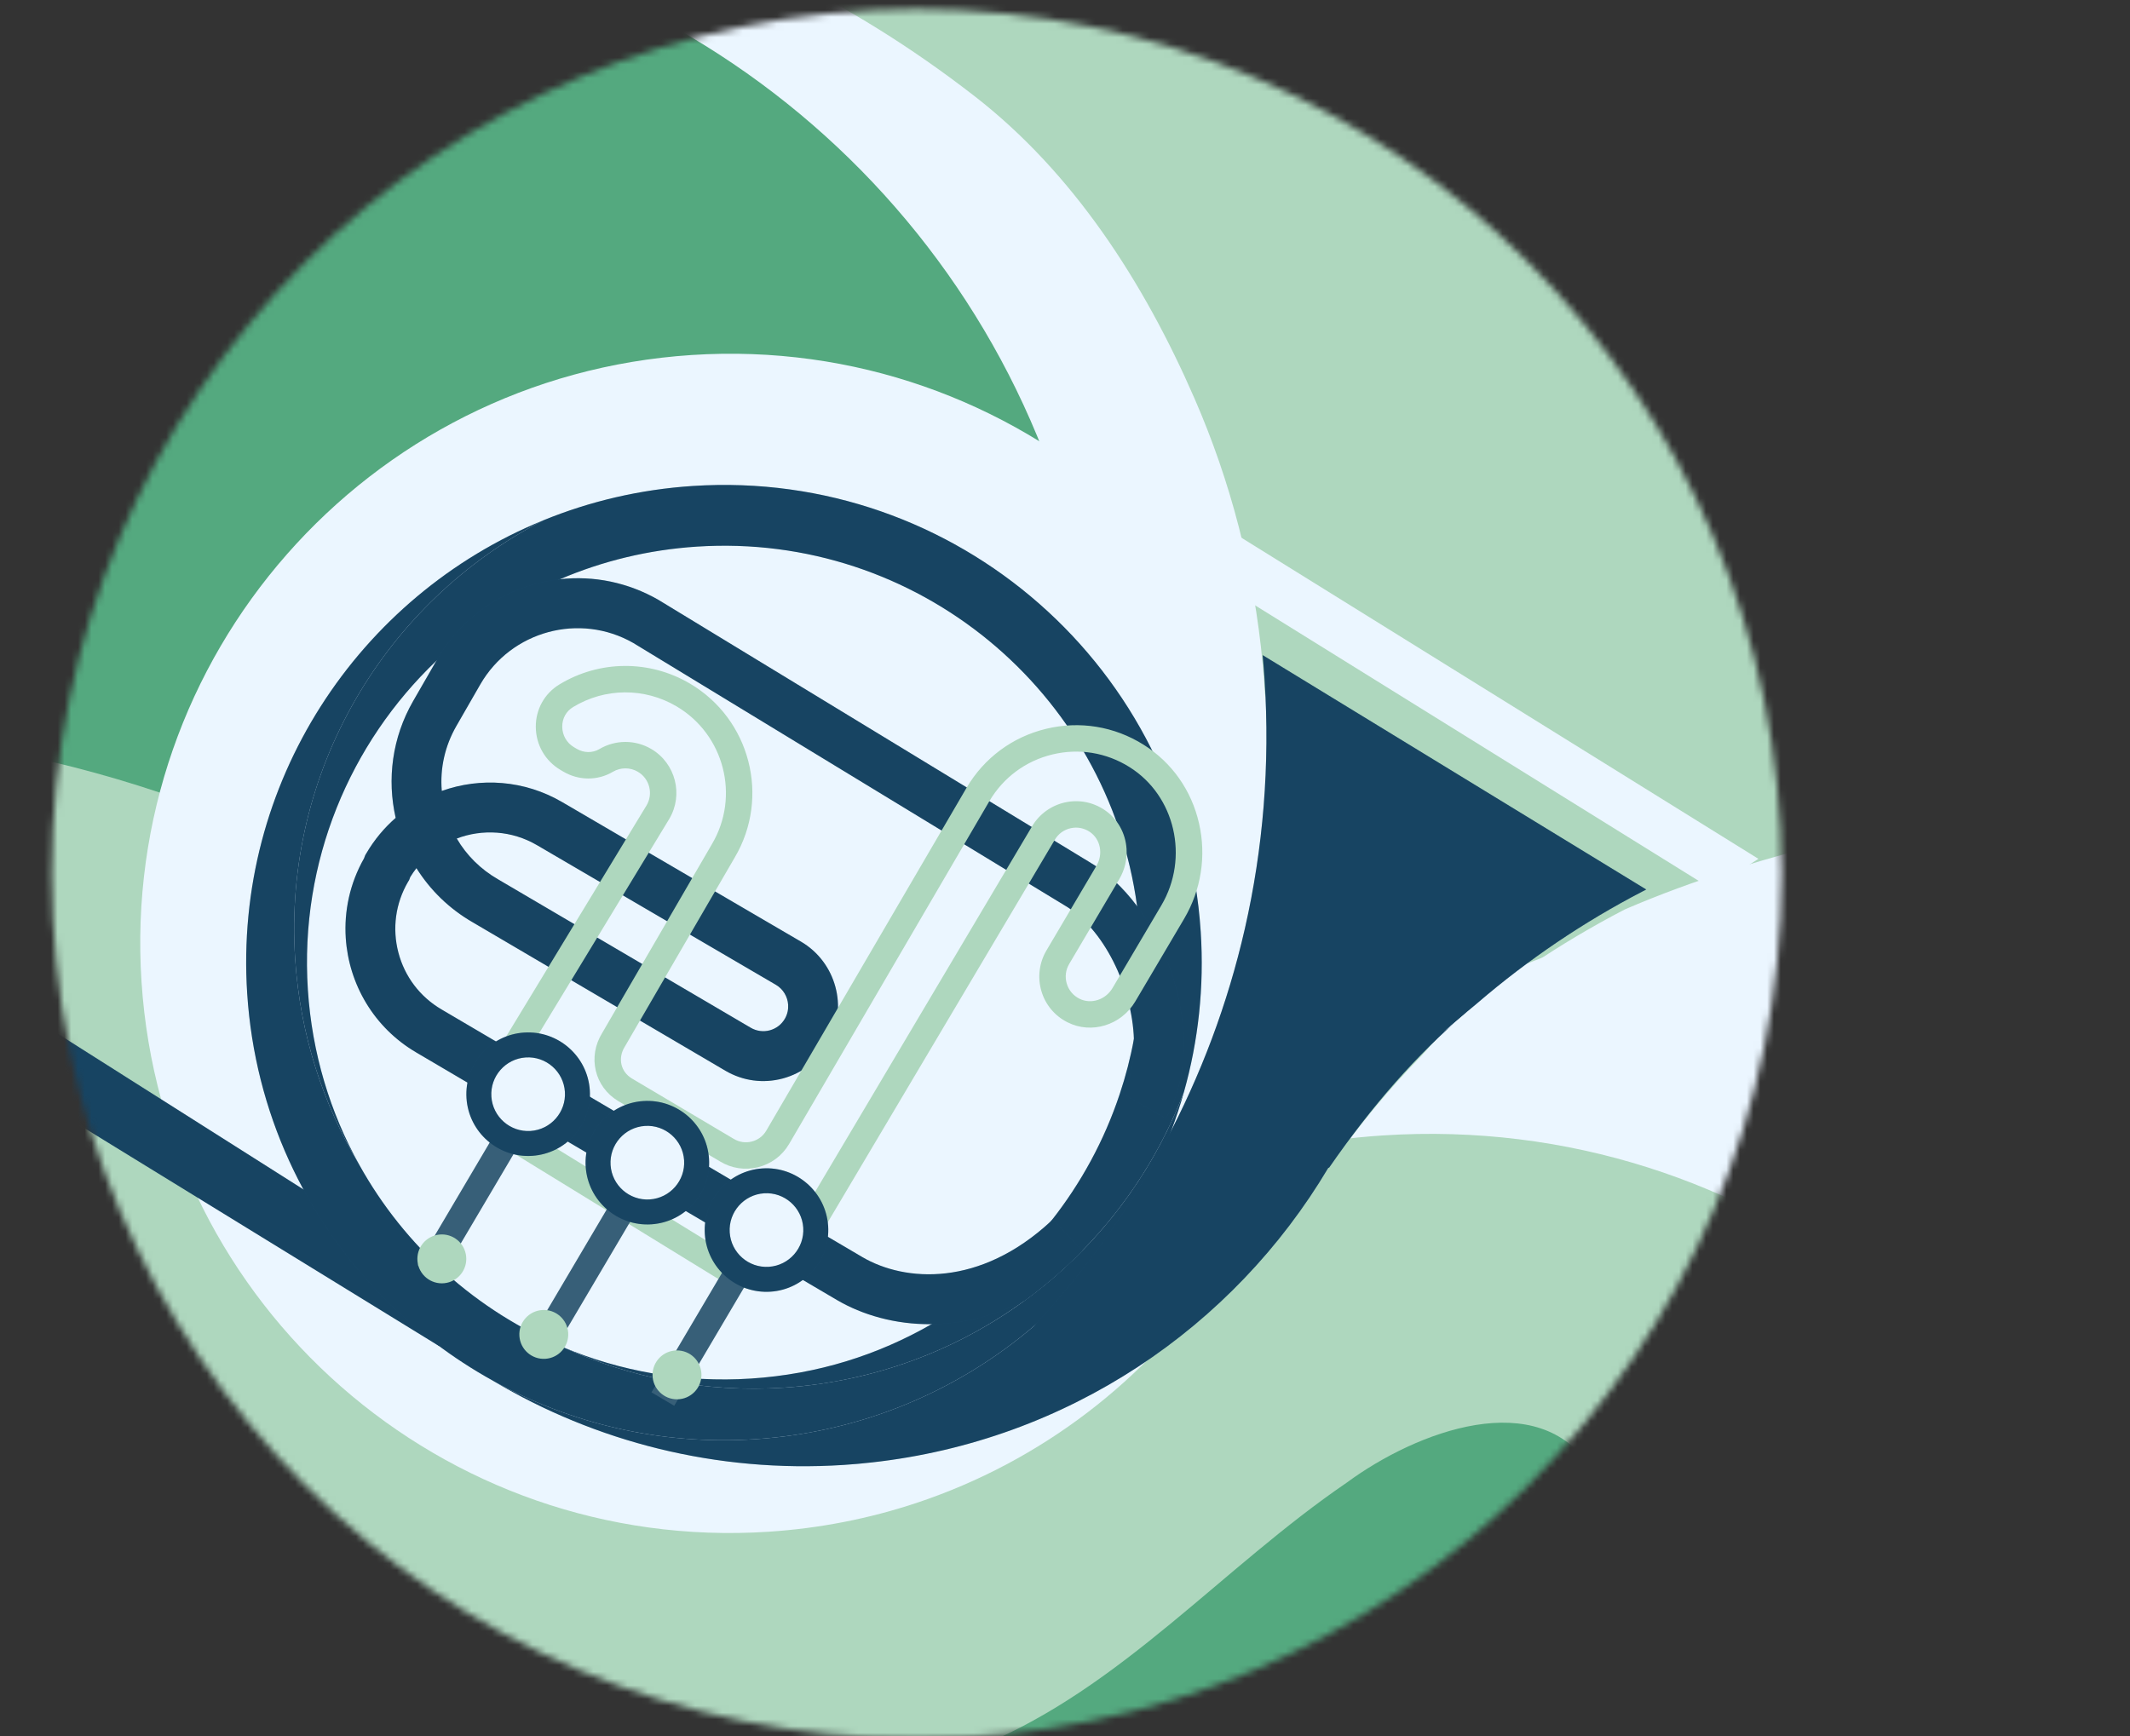 <svg width="314" height="256" viewBox="0 0 314 256" fill="none" xmlns="http://www.w3.org/2000/svg">
<rect x="0" y="0" width="314" height="256" fill="#333333" stroke="none"/>
<g clip-path="url(#clip0_29_4252)">
<mask id="mask0_29_4252" style="mask-type:alpha" maskUnits="userSpaceOnUse" x="7" y="1" width="256" height="256">
<circle cx="135.138" cy="128.843" r="127.5" fill="#EBF6FF"/>
</mask>
<g mask="url(#mask0_29_4252)">
<path d="M388.195 -233.999L425.667 341.536L14.543 368.303L-22.928 -207.232L388.195 -233.999Z" fill="#EBF6FF"/>
<path d="M388.195 -233.999L-22.928 -207.232L-8.433 15.411C45.527 27.474 170.016 43.477 176.103 57.444C181.4 69.579 184.863 82.736 186.153 96.594C186.264 97.782 186.359 98.972 186.437 100.171C187.26 112.812 186.214 125.145 183.539 136.904C181.316 146.63 177.985 155.964 173.662 164.743C168.77 174.695 162.612 183.946 155.386 192.26C155.386 192.26 184.446 188.751 195.966 172.15C200.078 166.214 204.67 160.652 209.703 155.507C216.7 147.509 224.713 140.992 233.551 135.764C252.375 124.605 274.933 119.257 299.318 117.669C346.657 114.587 389.932 140.772 414.969 177.217L388.196 -233.999L388.195 -233.999Z" fill="#AED7BE"/>
<path d="M74.143 -134.648C40.096 -132.432 9.127 -120.077 -16.009 -100.714L1.862 173.77C29.297 189.71 61.607 197.944 95.653 195.728C186.896 189.787 256.041 111.017 250.101 19.788C244.162 -71.441 165.387 -140.589 74.143 -134.648Z" fill="#AED7BE"/>
<path d="M259.498 131.599C274.436 129.834 291.541 134.747 298.652 148.003C302.511 155.185 302.883 163.639 304.34 171.659C305.802 179.68 308.999 188.214 316.148 192.134C322.201 195.451 329.681 194.645 336.33 192.78C342.979 190.916 349.442 188.075 356.333 187.565C369.956 186.561 383.189 195.418 389.441 207.562C395.694 219.706 395.615 234.437 391.411 247.434C387.207 260.431 379.204 271.887 370.183 282.15C368.925 283.584 367.647 285 366.343 286.394C364.7 288.153 363.018 289.878 361.31 291.568L406.098 288.652C412.069 280.984 416.933 272.373 420.566 263.253L414.334 167.533C389.296 131.086 346.25 108.381 298.915 111.463C268.215 113.461 238.795 125.772 217.224 145.017C231.213 140.1 244.782 133.344 259.499 131.599L259.498 131.599Z" fill="#AED7BE"/>
<path d="M247.652 4.083L117.365 12.566L135.68 19.756C149.445 31.958 168.595 40.242 176.086 57.441C181.38 69.58 184.848 82.741 186.137 96.597C186.245 97.781 186.341 98.973 186.419 100.172C187.242 112.817 186.196 125.147 183.52 136.902C181.303 146.63 177.966 155.964 173.648 164.748C222.505 136.637 253.86 82.444 249.951 22.4C249.546 16.179 248.773 10.067 247.652 4.083Z" fill="#AED7BE"/>
<path d="M313.858 121.853C313.858 121.853 294.641 115.736 242.982 135.712L178.14 109.34L140.032 11.088L313.858 121.853Z" fill="#AED7BE"/>
<path d="M-9.698 -3.971L5.258 225.737C24.01 234.438 45.152 238.701 67.238 237.263C89.324 235.825 110.756 228.502 128.516 216.951C138.548 210.424 147.582 202.544 155.373 193.577C168.976 177.923 178.795 158.97 183.526 138.216C185.245 130.652 186.292 122.85 186.596 114.88C186.775 110.464 186.718 105.995 186.424 101.486C186.346 100.287 186.25 99.096 186.143 97.911C184.853 84.055 181.385 70.895 176.092 58.756C168.601 41.556 158.22 25.484 143.694 14.2C68.086 -44.535 -8.623 -4.632 -9.697 -3.971L-9.698 -3.971Z" fill="#EBF6FF"/>
<path d="M31.151 -11.449C5.468 -9.777 -17.854 -0.34 -36.688 14.421L-25.76 182.267C-7.007 190.967 14.135 195.231 36.221 193.793C58.307 192.355 79.739 185.031 97.499 173.48C107.531 166.954 116.565 159.073 124.355 150.106C137.959 134.452 147.778 115.499 152.509 94.746C154.228 87.182 155.275 79.379 155.579 71.41C138.03 20.142 87.829 -15.139 31.154 -11.449L31.151 -11.449Z" fill="#54A97F"/>
<path d="M-2.259 110.282L9.214 286.509L147.228 277.523L147.228 277.517C146.782 270.672 145.963 263.936 144.783 257.335C142.59 244.976 139.161 233.072 134.634 221.762L134.633 221.756C132.621 216.708 130.384 211.779 127.927 206.981L127.927 206.975C106.363 164.54 68.735 132.027 23.556 116.87C23.55 116.871 23.55 116.864 23.544 116.865C15.184 114.061 6.567 111.845 -2.259 110.282Z" fill="#AED7BE"/>
<path d="M217.083 166.56C212.036 166.888 207.095 167.561 202.284 168.564C177.549 173.682 156.177 187.329 141.092 206.118C136.484 211.886 132.45 218.137 129.107 224.778C122.591 237.663 118.65 252.026 117.903 267.123C117.858 267.925 117.838 268.736 117.819 269.548C117.729 272.808 117.786 276.096 118.002 279.42L329.938 265.621C329.722 262.297 329.352 259.03 328.84 255.809C328.715 255.006 328.59 254.205 328.429 253.417C318.936 201.06 271.453 163.02 217.083 166.56Z" fill="#EBF6FF"/>
<path d="M203.901 167.417C198.847 167.746 193.908 168.418 189.102 169.425C164.362 174.543 142.99 188.185 127.908 206.977L127.908 206.983C123.289 212.751 119.266 218.997 115.92 225.635C110.139 237.069 106.382 249.668 105.094 262.905C104.927 264.587 104.803 266.278 104.718 267.98C104.671 268.781 104.651 269.593 104.63 270.406C104.541 273.668 104.602 276.956 104.818 280.278L316.75 266.48C316.534 263.158 316.168 259.889 315.657 256.666C315.531 255.864 315.405 255.061 315.243 254.273C305.752 201.916 258.265 163.877 203.902 167.417L203.901 167.417Z" fill="#AED7BE"/>
<path d="M4.571 215.455L13.313 349.726L151.327 340.74L315.728 330.176L311.376 266.829C312.985 250.266 288.823 212.325 271.503 225.382C263.557 231.372 255.618 234.414 248.26 231.994C241.612 229.809 238.702 223.037 234.59 216.543C226.822 204.271 208.871 210.991 198.524 218.622C180.226 231.115 165.292 248.864 144.766 257.337C100.708 273.732 32.877 252.246 4.571 215.455Z" fill="#54A97F"/>
<path d="M101.971 52.345C54.055 55.465 17.742 96.834 20.862 144.752C23.982 192.671 65.353 228.976 113.268 225.856C120.885 225.36 128.205 223.901 135.121 221.601C153.541 215.475 169.092 203.404 179.662 187.788C190.104 172.364 195.689 153.484 194.385 133.455C191.265 85.536 149.893 49.225 101.972 52.345L101.971 52.345Z" fill="#EBF6FF"/>
<path d="M0.121 147.11L0.912 159.247L64.797 198.516L56.412 182.782L0.121 147.11Z" fill="#1D557B"/>
<path d="M0.121 147.11L0.912 159.247L64.797 198.516L56.412 182.782L0.121 147.11Z" fill="black" fill-opacity="0.2"/>
<path d="M177.007 137.357C177.54 145.548 176.651 153.507 174.545 160.979C171.205 169.791 166.072 177.762 159.562 184.409C158.15 185.852 156.68 187.232 155.143 188.542C155.137 188.543 155.131 188.549 155.125 188.556C153.822 189.667 152.478 190.731 151.094 191.742C141.059 199.08 128.878 203.743 115.547 204.611C103.948 205.366 92.843 203.159 82.964 198.629C91.46 202.205 100.891 203.907 110.717 203.267C120.542 202.627 129.432 199.788 137.326 195.25C144.143 191.335 150.115 186.148 154.946 180.046C154.946 180.046 154.952 180.046 154.952 180.04C159.351 174.476 162.798 168.151 165.068 161.313C165.947 158.682 166.65 155.976 167.158 153.209C168.078 148.284 168.403 143.17 168.062 137.939C167.967 136.483 167.824 135.037 167.627 133.612C163.332 101.909 135.149 78.488 102.73 80.599C95.578 81.064 88.793 82.735 82.565 85.401C81.991 85.641 81.424 85.893 80.863 86.157C80.859 86.157 80.855 86.159 80.852 86.164C74.709 89.009 69.139 92.836 64.321 97.438C51.606 109.558 44.154 127.023 45.385 145.926C45.996 155.311 48.679 164.062 52.971 171.763C47.603 162.818 44.234 152.501 43.51 141.379C41.703 113.63 56.865 88.696 80.096 76.721C86.942 73.917 94.36 72.162 102.148 71.655C140.966 69.127 174.478 98.541 177.005 137.357L177.007 137.357Z" fill="#1D557B"/>
<path d="M177.007 137.357C177.54 145.548 176.651 153.507 174.545 160.979C171.205 169.791 166.072 177.762 159.562 184.409C158.15 185.852 156.68 187.232 155.143 188.542C155.137 188.543 155.131 188.549 155.125 188.556C153.822 189.667 152.478 190.731 151.094 191.742C141.059 199.08 128.878 203.743 115.547 204.611C103.948 205.366 92.843 203.159 82.964 198.629C91.46 202.205 100.891 203.907 110.717 203.267C120.542 202.627 129.432 199.788 137.326 195.25C144.143 191.335 150.115 186.148 154.946 180.046C154.946 180.046 154.952 180.046 154.952 180.04C159.351 174.476 162.798 168.151 165.068 161.313C165.947 158.682 166.65 155.976 167.158 153.209C168.078 148.284 168.403 143.17 168.062 137.939C167.967 136.483 167.824 135.037 167.627 133.612C163.332 101.909 135.149 78.488 102.73 80.599C95.578 81.064 88.793 82.735 82.565 85.401C81.991 85.641 81.424 85.893 80.863 86.157C80.859 86.157 80.855 86.159 80.852 86.164C74.709 89.009 69.139 92.836 64.321 97.438C51.606 109.558 44.154 127.023 45.385 145.926C45.996 155.311 48.679 164.062 52.971 171.763C47.603 162.818 44.234 152.501 43.51 141.379C41.703 113.63 56.865 88.696 80.096 76.721C86.942 73.917 94.36 72.162 102.148 71.655C140.966 69.127 174.478 98.541 177.005 137.357L177.007 137.357Z" fill="black" fill-opacity="0.2"/>
<path d="M80.096 76.722C52.81 87.848 34.421 115.487 36.441 146.509C37.581 164.023 45.035 179.622 56.439 191.24C61.21 196.108 66.679 200.273 72.664 203.582C72.677 203.594 72.689 203.599 72.696 203.605C84.085 209.904 97.35 213.119 111.299 212.211C127.065 211.184 141.276 205.05 152.428 195.526C152.433 195.52 152.439 195.513 152.445 195.513C161.455 187.812 168.465 177.901 172.68 166.679C173.382 164.815 174.007 162.912 174.545 160.979C170.482 171.7 163.763 181.174 155.143 188.542C155.137 188.543 155.131 188.549 155.126 188.556C144.399 197.72 130.72 203.624 115.548 204.611C103.948 205.367 92.843 203.159 82.964 198.63C70.268 193.3 59.66 183.811 52.971 171.763C47.603 162.818 44.234 152.501 43.51 141.38C41.703 113.631 56.865 88.696 80.096 76.722Z" fill="#1D557B"/>
<path d="M80.096 76.722C52.81 87.848 34.421 115.487 36.441 146.509C37.581 164.023 45.035 179.622 56.439 191.24C61.21 196.108 66.679 200.273 72.664 203.582C72.677 203.594 72.689 203.599 72.696 203.605C84.085 209.904 97.35 213.119 111.299 212.211C127.065 211.184 141.276 205.05 152.428 195.526C152.433 195.52 152.439 195.513 152.445 195.513C161.455 187.812 168.465 177.901 172.68 166.679C173.382 164.815 174.007 162.912 174.545 160.979C170.482 171.7 163.763 181.174 155.143 188.542C155.137 188.543 155.131 188.549 155.126 188.556C144.399 197.72 130.72 203.624 115.548 204.611C103.948 205.367 92.843 203.159 82.964 198.63C70.268 193.3 59.66 183.811 52.971 171.763C47.603 162.818 44.234 152.501 43.51 141.38C41.703 113.631 56.865 88.696 80.096 76.722Z" fill="black" fill-opacity="0.2"/>
<path d="M186.137 96.597C186.245 97.781 186.341 98.973 186.419 100.172C187.242 112.817 186.196 125.147 183.52 136.902C178.455 159.133 167.547 179.287 152.404 195.546C141.258 205.057 127.053 211.185 111.299 212.211C97.35 213.119 84.085 209.903 72.696 203.604C87.755 212.57 105.586 217.227 124.399 216.002C125.782 215.912 127.15 215.792 128.51 215.636C157.418 212.44 181.844 195.699 195.797 172.226L195.951 172.149C202.281 163.013 208.793 155.555 216.255 149.189C216.284 149.163 216.319 149.136 216.348 149.11C216.802 148.718 217.268 148.331 217.735 147.957C217.776 147.917 217.817 147.884 217.857 147.85C225.265 141.495 233.414 135.964 242.186 131.418C242.353 131.327 242.519 131.242 242.686 131.158L206.701 109.166L186.136 96.597L186.137 96.597Z" fill="#1D557B"/>
<path d="M186.137 96.597C186.245 97.781 186.341 98.973 186.419 100.172C187.242 112.817 186.196 125.147 183.52 136.902C178.455 159.133 167.547 179.287 152.404 195.546C141.258 205.057 127.053 211.185 111.299 212.211C97.35 213.119 84.085 209.903 72.696 203.604C87.755 212.57 105.586 217.227 124.399 216.002C125.782 215.912 127.15 215.792 128.51 215.636C157.418 212.44 181.844 195.699 195.797 172.226L195.951 172.149C202.281 163.013 208.793 155.555 216.255 149.189C216.284 149.163 216.319 149.136 216.348 149.11C216.802 148.718 217.268 148.331 217.735 147.957C217.776 147.917 217.817 147.884 217.857 147.85C225.265 141.495 233.414 135.964 242.186 131.418C242.353 131.327 242.519 131.242 242.686 131.158L206.701 109.166L186.136 96.597L186.137 96.597Z" fill="black" fill-opacity="0.2"/>
<path d="M97.067 88.45L160.529 127.065C163.121 128.573 165.547 130.829 167.627 133.612C169.841 136.577 171.664 140.132 172.893 144.002C175.376 151.851 175 159.469 171.864 164.907L165.487 161.237C166.751 159.042 167.262 156.225 167.158 153.21C166.9 145.651 162.762 136.841 156.814 133.419L93.365 94.81C85.464 90.287 75.351 93.022 70.803 100.918L67.287 107.032C65.587 109.981 64.845 113.304 65.128 116.621C70.796 114.599 77.292 115 82.881 118.273L118.092 138.852C123.247 141.871 125.065 148.56 122.147 153.763C120.689 156.37 118.291 158.234 115.412 159.018C112.525 159.795 109.52 159.395 106.939 157.88L69.701 136.001C66.197 133.986 63.4 131.214 61.391 128.009C61.067 128.423 60.764 128.86 60.481 129.321L60.308 129.775L60.157 130.018C58.306 133.192 57.798 136.899 58.73 140.456C59.661 144.008 61.92 146.988 65.107 148.851L127.129 185.36C133.414 189.036 144.438 189.817 154.947 180.047C154.947 180.047 154.953 180.046 154.952 180.04C155.034 179.967 155.121 179.888 155.201 179.809L159.562 184.409C158.151 185.852 156.68 187.232 155.143 188.542C155.137 188.543 155.131 188.549 155.126 188.556C153.822 189.667 152.478 190.731 151.094 191.743C146.35 194.183 141.655 195.208 137.327 195.25C131.924 195.313 127.086 193.853 123.407 191.702L61.379 155.194C55.094 151.518 51.412 145.08 50.971 138.308C50.713 134.343 51.566 130.264 53.66 126.571L53.844 126.092L53.994 125.842C55.177 123.818 56.653 122.057 58.328 120.596C57.037 114.93 57.786 108.781 60.91 103.362L64.322 97.438L64.432 97.247C67.617 91.713 72.766 87.753 78.93 86.093C80.138 85.768 81.352 85.536 82.566 85.401C87.574 84.848 92.612 85.89 97.067 88.45ZM67.336 123.64C68.775 126.109 70.844 128.167 73.398 129.641L110.667 151.537C111.523 152.04 112.527 152.177 113.487 151.918C114.447 151.653 115.242 151.036 115.726 150.169C116.084 149.531 116.229 148.834 116.185 148.149C116.108 146.968 115.463 145.843 114.377 145.207L79.166 124.621C75.435 122.437 71.096 122.216 67.336 123.64Z" fill="#1D557B"/>
<path d="M97.067 88.45L160.529 127.065C163.121 128.573 165.547 130.829 167.627 133.612C169.841 136.577 171.664 140.132 172.893 144.002C175.376 151.851 175 159.469 171.864 164.907L165.487 161.237C166.751 159.042 167.262 156.225 167.158 153.21C166.9 145.651 162.762 136.841 156.814 133.419L93.365 94.81C85.464 90.287 75.351 93.022 70.803 100.918L67.287 107.032C65.587 109.981 64.845 113.304 65.128 116.621C70.796 114.599 77.292 115 82.881 118.273L118.092 138.852C123.247 141.871 125.065 148.56 122.147 153.763C120.689 156.37 118.291 158.234 115.412 159.018C112.525 159.795 109.52 159.395 106.939 157.88L69.701 136.001C66.197 133.986 63.4 131.214 61.391 128.009C61.067 128.423 60.764 128.86 60.481 129.321L60.308 129.775L60.157 130.018C58.306 133.192 57.798 136.899 58.73 140.456C59.661 144.008 61.92 146.988 65.107 148.851L127.129 185.36C133.414 189.036 144.438 189.817 154.947 180.047C154.947 180.047 154.953 180.046 154.952 180.04C155.034 179.967 155.121 179.888 155.201 179.809L159.562 184.409C158.151 185.852 156.68 187.232 155.143 188.542C155.137 188.543 155.131 188.549 155.126 188.556C153.822 189.667 152.478 190.731 151.094 191.743C146.35 194.183 141.655 195.208 137.327 195.25C131.924 195.313 127.086 193.853 123.407 191.702L61.379 155.194C55.094 151.518 51.412 145.08 50.971 138.308C50.713 134.343 51.566 130.264 53.66 126.571L53.844 126.092L53.994 125.842C55.177 123.818 56.653 122.057 58.328 120.596C57.037 114.93 57.786 108.781 60.91 103.362L64.322 97.438L64.432 97.247C67.617 91.713 72.766 87.753 78.93 86.093C80.138 85.768 81.352 85.536 82.566 85.401C87.574 84.848 92.612 85.89 97.067 88.45ZM67.336 123.64C68.775 126.109 70.844 128.167 73.398 129.641L110.667 151.537C111.523 152.04 112.527 152.177 113.487 151.918C114.447 151.653 115.242 151.036 115.726 150.169C116.084 149.531 116.229 148.834 116.185 148.149C116.108 146.968 115.463 145.843 114.377 145.207L79.166 124.621C75.435 122.437 71.096 122.216 67.336 123.64Z" fill="black" fill-opacity="0.2"/>
<path d="M70.856 162.329C71.05 165.304 72.634 168.147 75.355 169.819L105.867 188.567C108.052 189.909 110.625 190.31 113.114 189.695C115.603 189.081 117.695 187.528 119.003 185.322L155.5 123.818C156.016 122.944 156.843 122.343 157.831 122.121C158.817 121.901 159.824 122.096 160.666 122.669C162.234 123.737 162.66 125.928 161.639 127.658L154.259 140.155C153.202 141.945 152.93 144.117 153.514 146.112C154.105 148.137 155.471 149.778 157.36 150.734C160.895 152.524 165.287 151.176 167.36 147.667L174.562 135.472C177.074 131.216 177.856 126.223 176.761 121.41C175.656 116.545 172.752 112.425 168.587 109.809C164.264 107.093 159.156 106.261 154.203 107.465C149.249 108.668 145.093 111.747 142.501 116.137L112.953 166.729C112.481 167.529 111.717 168.098 110.806 168.325C109.896 168.551 108.954 168.406 108.152 167.916C108.145 167.912 108.137 167.906 108.128 167.902L93.11 158.995C92.347 158.524 91.818 157.809 91.621 156.982C91.415 156.116 91.578 155.19 92.081 154.376C92.09 154.362 92.099 154.346 92.107 154.331L108.319 126.427C113.564 117.54 110.602 106.045 101.716 100.797C95.758 97.279 88.38 97.327 82.463 100.922C80.269 102.255 78.97 104.595 78.986 107.182C79.003 109.817 80.364 112.19 82.627 113.527L83.048 113.776C85.32 115.117 88.115 115.128 90.345 113.804C91.484 113.128 92.9 113.126 94.038 113.799C95.753 114.811 96.328 117.03 95.319 118.747L72.208 156.802C71.163 158.523 70.733 160.453 70.855 162.329L70.856 162.329ZM166.072 125.15C165.926 122.905 164.808 120.775 162.861 119.449C161.12 118.263 159.032 117.862 156.983 118.32C154.963 118.771 153.199 120.052 152.147 121.834L115.652 183.335C114.88 184.634 113.647 185.55 112.18 185.912C110.713 186.275 109.195 186.039 107.907 185.247L77.395 166.499C74.779 164.892 73.947 161.449 75.541 158.825L98.658 120.757C98.662 120.75 98.667 120.743 98.67 120.736C100.777 117.168 99.588 112.55 96.02 110.443C93.656 109.046 90.72 109.051 88.356 110.453C87.35 111.049 86.076 111.036 85.03 110.419L84.609 110.17C83.537 109.537 82.894 108.409 82.885 107.156C82.876 105.934 83.461 104.876 84.487 104.253C89.175 101.406 95.017 101.367 99.735 104.152C106.772 108.308 109.116 117.413 104.961 124.45C104.959 124.454 104.957 124.458 104.955 124.462L88.752 152.35C87.712 154.048 87.385 156.012 87.832 157.884C88.271 159.73 89.428 161.306 91.087 162.322C91.094 162.327 91.102 162.332 91.111 162.337L106.13 171.245C107.826 172.28 109.82 172.585 111.749 172.105C113.681 171.624 115.303 170.416 116.316 168.701L145.864 118.109C147.911 114.642 151.202 112.202 155.124 111.25C159.046 110.298 163.091 110.958 166.515 113.109C173.243 117.335 175.348 126.478 171.207 133.489L164.006 145.685C162.974 147.43 160.829 148.122 159.121 147.257C158.205 146.794 157.543 145.999 157.257 145.02C156.971 144.039 157.098 143.016 157.617 142.137L164.997 129.64C165.828 128.232 166.172 126.665 166.073 125.149L166.072 125.15Z" fill="#AED7BE"/>
<path d="M113.39 183.581L99.392 207.282L96.035 205.3L110.034 181.599L113.39 183.581Z" fill="#375F78"/>
<path d="M95.146 176.342L81.147 200.043L77.791 198.061L91.789 174.36L95.146 176.342Z" fill="#375F78"/>
<path d="M78.857 164.842L64.859 188.543L61.502 186.561L75.501 162.86L78.857 164.842Z" fill="#375F78"/>
<path d="M105.739 181.844C105.478 177.837 108.515 174.378 112.521 174.117C116.528 173.856 119.987 176.893 120.248 180.899C120.509 184.905 117.472 188.365 113.466 188.625C109.459 188.886 106 185.85 105.739 181.844Z" fill="#EBF6FF"/>
<path d="M103.904 181.963C104.23 186.974 108.572 190.787 113.585 190.46C118.599 190.134 122.41 185.792 122.084 180.779C121.757 175.767 117.415 171.955 112.402 172.282C107.389 172.608 103.577 176.95 103.904 181.963ZM118.412 181.018C118.606 184.006 116.333 186.596 113.345 186.79C110.357 186.985 107.768 184.712 107.573 181.724C107.379 178.736 109.652 176.147 112.64 175.952C115.628 175.758 118.217 178.031 118.412 181.018Z" fill="#1D557B"/>
<path d="M103.904 181.963C104.23 186.974 108.572 190.787 113.585 190.46C118.599 190.134 122.41 185.792 122.084 180.779C121.757 175.767 117.415 171.955 112.402 172.282C107.389 172.608 103.577 176.95 103.904 181.963ZM118.412 181.018C118.606 184.006 116.333 186.596 113.345 186.79C110.357 186.985 107.768 184.712 107.573 181.724C107.379 178.736 109.652 176.147 112.64 175.952C115.628 175.758 118.217 178.031 118.412 181.018Z" fill="black" fill-opacity="0.2"/>
<path d="M96.197 202.778C96.167 200.787 97.756 199.149 99.747 199.119C101.738 199.089 103.376 200.679 103.406 202.669C103.436 204.66 101.846 206.298 99.856 206.328C97.865 206.358 96.227 204.769 96.197 202.778Z" fill="#AED7BE"/>
<path d="M76.567 196.993C76.438 195.006 77.944 193.291 79.93 193.162C81.917 193.032 83.633 194.538 83.762 196.524C83.891 198.511 82.385 200.226 80.399 200.356C78.412 200.485 76.697 198.98 76.567 196.993Z" fill="#AED7BE"/>
<path d="M64.771 182.035C66.752 181.834 68.52 183.278 68.72 185.258C68.921 187.239 67.477 189.007 65.496 189.208C63.516 189.408 61.747 187.965 61.547 185.984C61.347 184.003 62.79 182.235 64.771 182.035Z" fill="#AED7BE"/>
<path d="M88.177 171.719C88.012 167.707 91.13 164.322 95.142 164.157C99.154 163.992 102.539 167.11 102.704 171.121C102.869 175.133 99.751 178.518 95.739 178.683C91.728 178.848 88.342 175.73 88.177 171.719Z" fill="#EBF6FF"/>
<path d="M86.341 172.028C86.668 177.04 91.01 180.852 96.023 180.526C101.036 180.2 104.848 175.857 104.521 170.845C104.195 165.832 99.853 162.021 94.84 162.347C89.827 162.673 86.015 167.016 86.341 172.028ZM100.849 171.084C101.044 174.072 98.771 176.661 95.783 176.855C92.795 177.05 90.205 174.777 90.011 171.789C89.816 168.802 92.089 166.212 95.077 166.018C98.065 165.823 100.655 168.096 100.849 171.084Z" fill="#1D557B"/>
<path d="M86.341 172.028C86.668 177.04 91.01 180.852 96.023 180.526C101.036 180.2 104.848 175.857 104.521 170.845C104.195 165.832 99.853 162.021 94.84 162.347C89.827 162.673 86.015 167.016 86.341 172.028ZM100.849 171.084C101.044 174.072 98.771 176.661 95.783 176.855C92.795 177.05 90.205 174.777 90.011 171.789C89.816 168.802 92.089 166.212 95.077 166.018C98.065 165.823 100.655 168.096 100.849 171.084Z" fill="black" fill-opacity="0.2"/>
<path d="M70.604 161.812C70.344 157.806 73.38 154.346 77.387 154.085C81.393 153.825 84.853 156.861 85.114 160.867C85.374 164.874 82.338 168.333 78.331 168.594C74.325 168.855 70.865 165.818 70.604 161.812Z" fill="#EBF6FF"/>
<path d="M68.769 161.931C69.095 166.943 73.437 170.755 78.451 170.429C83.463 170.103 87.275 165.76 86.949 160.748C86.622 155.735 82.28 151.924 77.267 152.25C72.254 152.577 68.442 156.919 68.769 161.931ZM83.277 160.987C83.471 163.975 81.198 166.564 78.21 166.759C75.222 166.953 72.633 164.68 72.438 161.693C72.244 158.705 74.517 156.115 77.505 155.921C80.493 155.726 83.082 157.999 83.277 160.987Z" fill="#1D557B"/>
<path d="M68.769 161.931C69.095 166.943 73.437 170.755 78.451 170.429C83.463 170.103 87.275 165.76 86.949 160.748C86.622 155.735 82.28 151.924 77.267 152.25C72.254 152.577 68.442 156.919 68.769 161.931ZM83.277 160.987C83.471 163.975 81.198 166.564 78.21 166.759C75.222 166.953 72.633 164.68 72.438 161.693C72.244 158.705 74.517 156.115 77.505 155.921C80.493 155.726 83.082 157.999 83.277 160.987Z" fill="black" fill-opacity="0.2"/>
<path d="M302.348 118.97C285.493 120.067 260.064 125.223 239.532 134.093C229.884 139.093 220.921 145.176 212.774 152.166C240.634 129.96 308.456 122.308 354.155 144.103C413.382 172.348 427.936 211.555 433.431 244.278L429.537 184.464C402 144.38 354.408 115.58 302.348 118.97Z" fill="#EBF6FF"/>
<path d="M259.224 126.638L177.624 75.945L173.592 82.157L252.318 131.065L259.224 126.638Z" fill="#EBF6FF"/>
<path d="M388.195 -233.999L263.907 -225.907C274.757 -216.473 284.983 -201.958 292.974 -184.133C311.808 -142.166 318.272 -81.848 291.317 -26.2C272.231 13.178 296.98 61.968 340.241 68.638C340.945 68.747 341.665 68.846 342.386 68.946C351.722 70.187 360.59 73.884 369.385 77.251C386.559 83.813 401.377 96.334 410.734 112.161L388.196 -233.999L388.195 -233.999Z" fill="#72633B"/>
<path d="M213.312 26.189C213.168 23.985 214.839 22.082 217.043 21.938C219.248 21.795 221.151 23.465 221.295 25.67C221.438 27.874 219.767 29.777 217.563 29.921C215.359 30.064 213.455 28.393 213.312 26.189Z" fill="#AED7BE"/>
<path d="M224.273 25.32C224.215 23.112 225.957 21.274 228.165 21.215C230.374 21.157 232.211 22.899 232.27 25.107C232.329 27.315 230.587 29.153 228.378 29.212C226.17 29.27 224.332 27.528 224.273 25.32Z" fill="#AED7BE"/>
<path d="M249.553 101.253C249.409 99.049 251.08 97.145 253.284 97.002C255.488 96.858 257.392 98.529 257.535 100.733C257.679 102.937 256.008 104.84 253.804 104.984C251.599 105.128 249.696 103.457 249.553 101.253Z" fill="#AED7BE"/>
</g>
</g>
<defs>
<clipPath id="clip0_29_4252">
<rect width="314" height="256" fill="white"/>
</clipPath>
</defs>
</svg>
